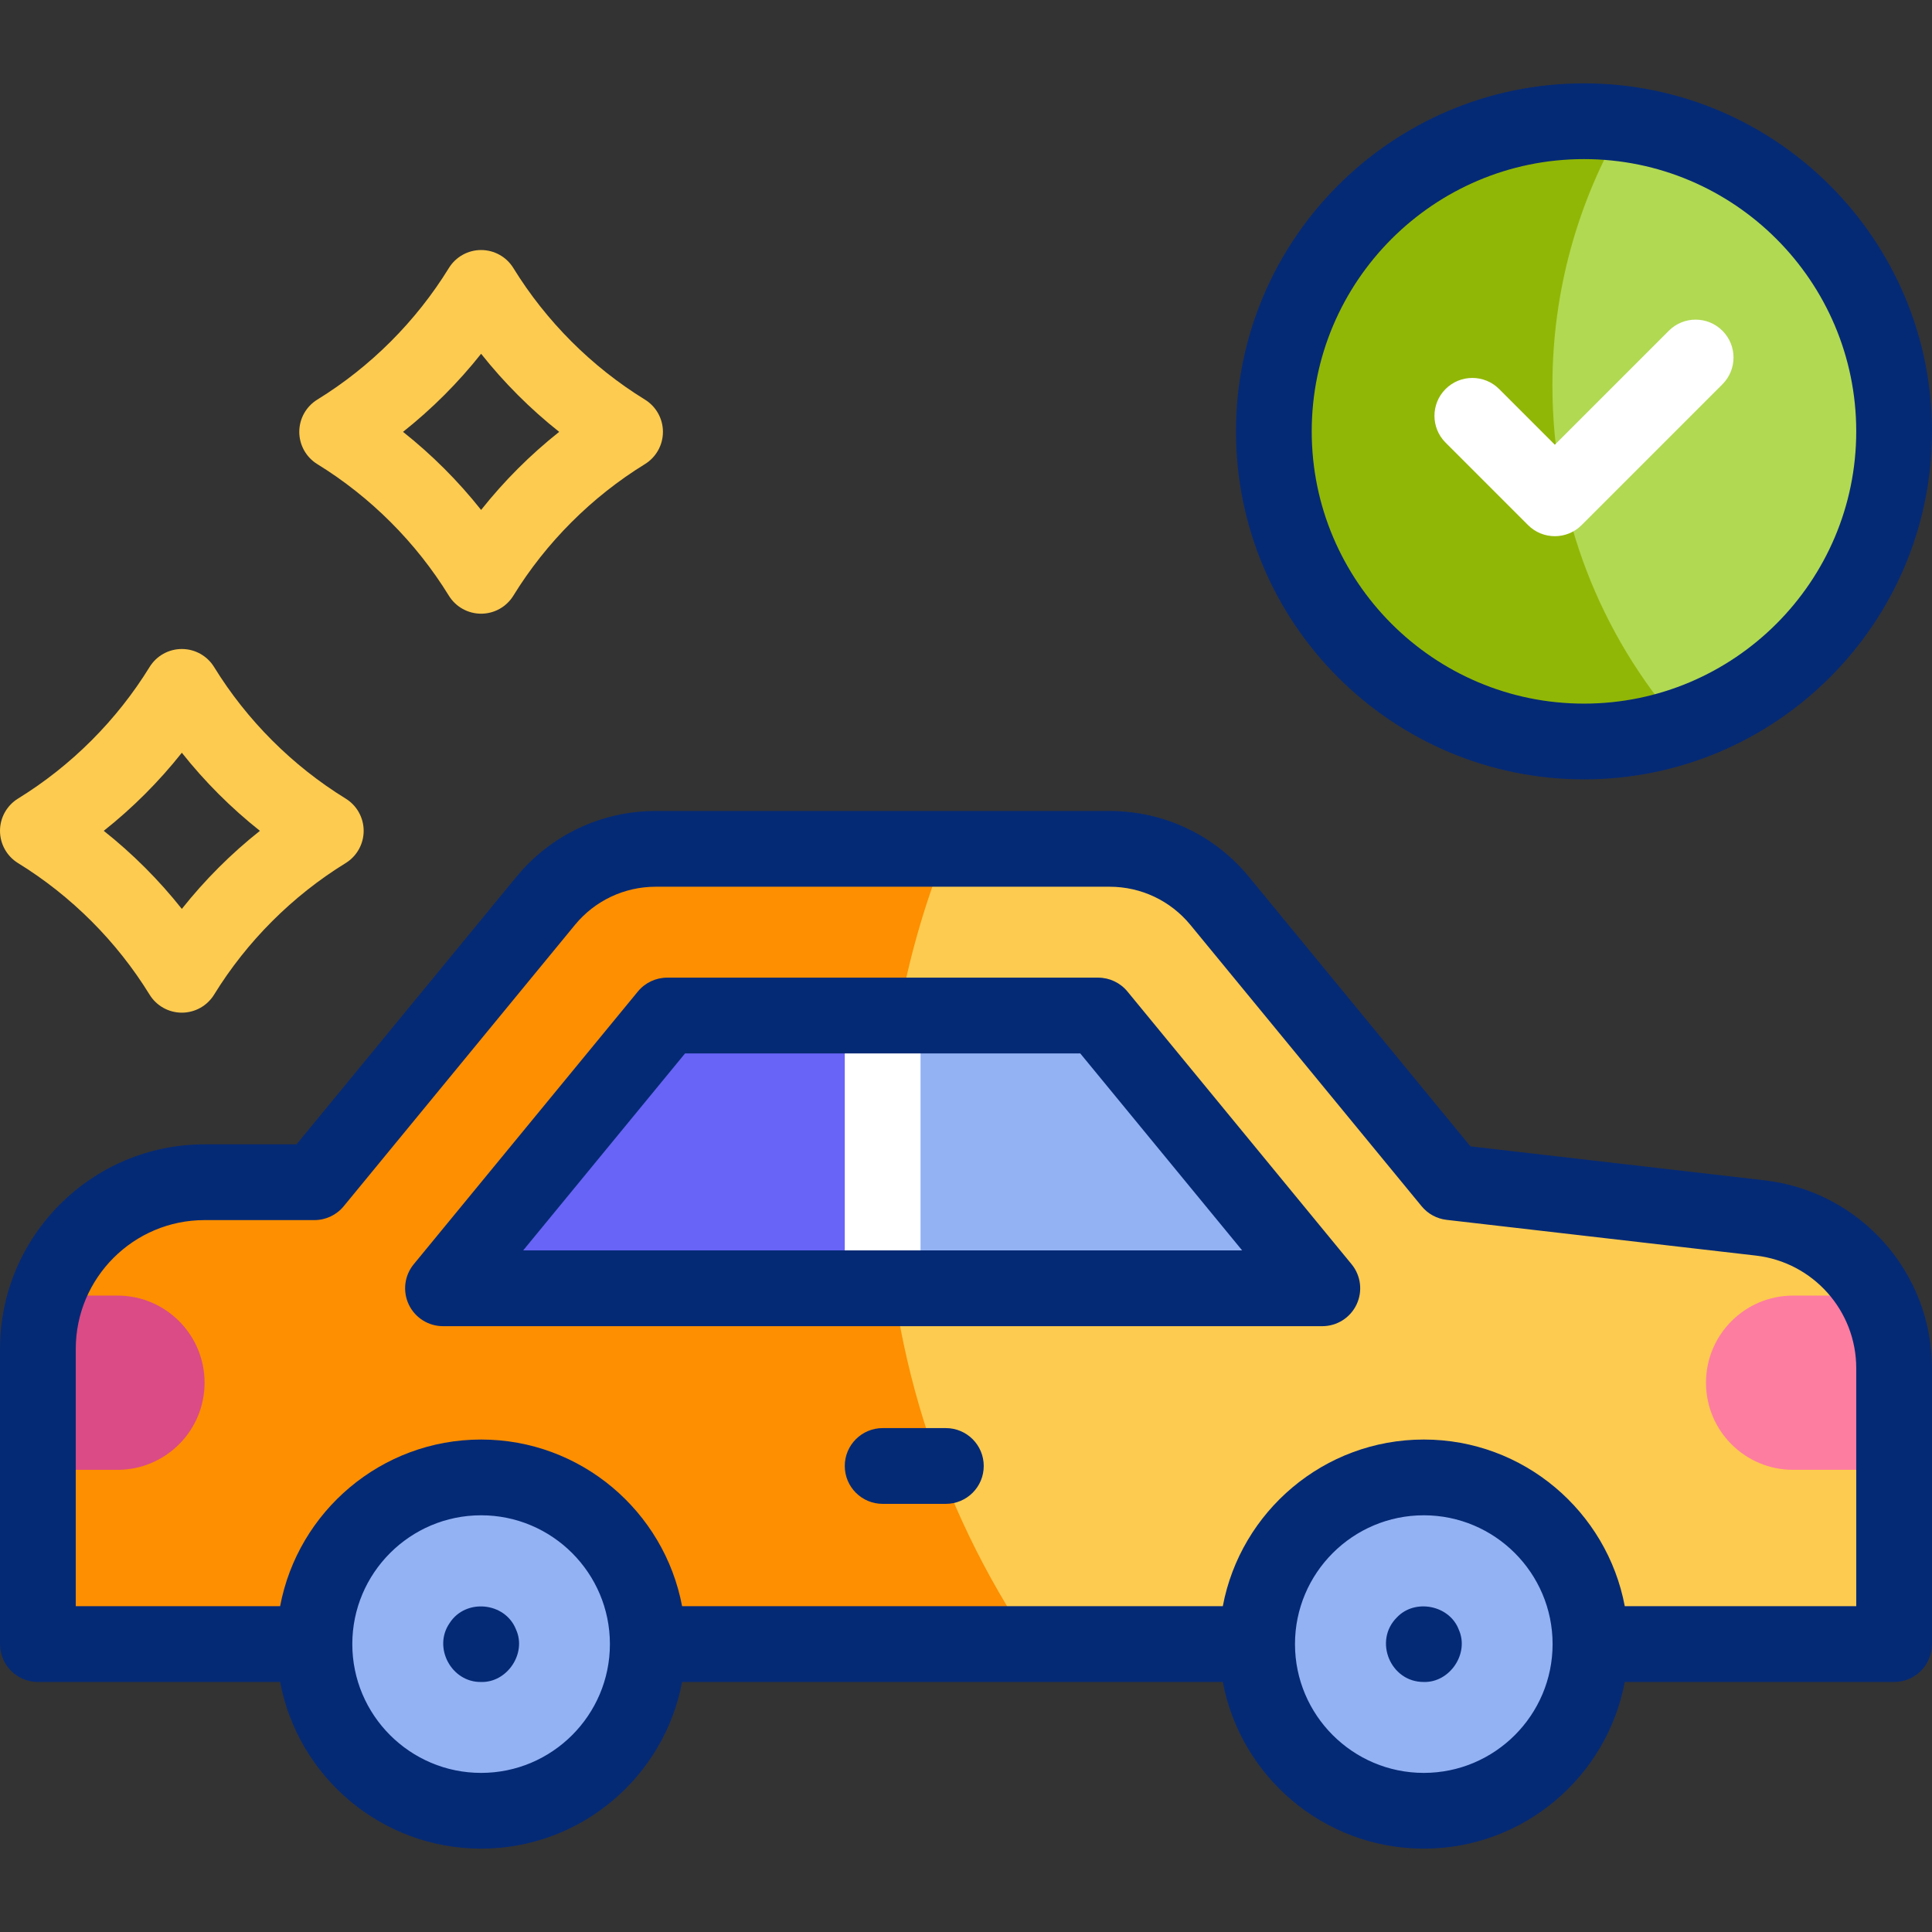 <svg id="Capa_1" enable-background="new 0 0 510 510" viewBox="0 0 510 510" xmlns="http://www.w3.org/2000/svg"><rect x="0" y="0" width="510" height="510" fill="#333333" stroke="none"/><g><g><g><g><circle cx="418.132" cy="113.868" fill="#b1d952" r="81.868"/></g><g><path d="m409.801 101.766c0-25.208 6.839-48.815 18.75-69.083-3.415-.434-6.887-.683-10.419-.683-45.215 0-81.868 36.654-81.868 81.868s36.654 81.868 81.868 81.868c8.891 0 17.442-1.436 25.457-4.057-21.035-24.02-33.788-55.476-33.788-89.913z" fill="#91b706"/></g></g><g><g><path d="m83 434h-73v-77.924c0-24.301 19.699-44 44-44h29l61.038-74.27c7.144-8.692 17.804-13.73 29.056-13.73h119.812c11.251 0 21.912 5.037 29.056 13.73l61.038 74.27 81.634 9.43c20.156 2.328 35.366 19.396 35.366 39.686v72.808h-80.155z" fill="#fdcb50"/></g><g><path d="m233.677 308c0-29.668 5.754-57.989 16.188-83.924h-76.771c-11.251 0-21.912 5.037-29.056 13.73l-61.038 74.27h-29c-24.301 0-44 19.699-44 44v77.924h73 189.243c-24.344-35.95-38.566-79.313-38.566-126z" fill="#fd8f01"/></g><g><path d="m116.941 340.076 59.172-72h113.773l59.172 72z" fill="#93b2f4"/></g><g><path d="m176.113 268.076-59.172 72h119.015c-1.496-10.478-2.279-21.185-2.279-32.076 0-13.627 1.228-26.966 3.552-39.924z" fill="#6864f7"/></g><g><path d="m500 361.192c0-6.926-1.775-13.475-4.911-19.192h-21.749c-12.703 0-23 10.297-23 23 0 12.703 10.297 23 23 23h26.66z" fill="#fd7da0"/></g><g><path d="m31 388c12.703 0 23-10.297 23-23 0-12.703-10.297-23-23-23h-18.686c-1.493 4.421-2.314 9.151-2.314 14.076v31.924z" fill="#db4b86"/></g><g><g><circle cx="375.845" cy="434" fill="#93b2f4" r="44"/></g><g><circle cx="127" cy="434" fill="#93b2f4" r="44"/></g></g></g></g><g><g><g><g><path d="m48 267.318c-3.472 0-6.695-1.8-8.515-4.756-8.658-14.06-20.667-26.069-34.729-34.729-2.956-1.821-4.756-5.044-4.756-8.516 0-3.471 1.801-6.694 4.757-8.515 14.06-8.658 26.069-20.667 34.728-34.728 1.82-2.956 5.043-4.756 8.515-4.756s6.695 1.8 8.515 4.756c8.659 14.061 20.667 26.07 34.728 34.729 2.956 1.82 4.756 5.043 4.756 8.515s-1.8 6.695-4.756 8.515c-14.061 8.659-26.07 20.667-34.728 34.728-1.821 2.957-5.044 4.757-8.515 4.757zm-20.611-48c7.628 6.05 14.561 12.982 20.61 20.61 6.049-7.627 12.983-14.561 20.61-20.61-7.627-6.049-14.562-12.983-20.61-20.611-6.048 7.628-12.982 14.563-20.61 20.611z" fill="#fdcb50"/></g></g><g><g><path d="m127 162c-3.472 0-6.695-1.8-8.515-4.756-8.659-14.061-20.667-26.07-34.728-34.729-2.956-1.82-4.756-5.043-4.756-8.515 0-3.471 1.801-6.694 4.757-8.515 14.06-8.658 26.069-20.667 34.728-34.728 1.819-2.957 5.042-4.757 8.514-4.757s6.695 1.8 8.515 4.756c8.659 14.061 20.667 26.07 34.728 34.729 2.956 1.82 4.756 5.043 4.756 8.515 0 3.471-1.801 6.694-4.757 8.515-14.06 8.658-26.069 20.667-34.728 34.728-1.819 2.957-5.042 4.757-8.514 4.757zm-20.61-48c7.627 6.049 14.562 12.983 20.61 20.61 6.049-7.627 12.983-14.562 20.61-20.61-7.627-6.049-14.562-12.983-20.61-20.61-6.049 7.627-12.983 14.561-20.61 20.61z" fill="#fdcb50"/></g></g></g><g><path d="m410.436 141.542c-2.559 0-5.119-.977-7.071-2.929l-21.774-21.774c-3.905-3.905-3.905-10.237 0-14.143 3.905-3.905 10.237-3.905 14.143 0l14.703 14.703 30.095-30.095c3.905-3.904 10.237-3.904 14.143 0 3.905 3.905 3.905 10.237 0 14.143l-37.166 37.166c-1.955 1.952-4.514 2.929-7.073 2.929z" fill="#fff"/></g><g><g><path d="m223 268.076h20v72h-20z" fill="#fff"/></g><g fill="#052a75"><path d="m418.131 205.737c50.657 0 91.869-41.212 91.869-91.868 0-50.657-41.212-91.869-91.869-91.869-50.656 0-91.868 41.212-91.868 91.869 0 50.656 41.212 91.868 91.868 91.868zm0-163.737c39.629 0 71.869 32.24 71.869 71.869s-32.24 71.868-71.869 71.868-71.868-32.24-71.868-71.868 32.24-71.869 71.868-71.869z"/><path d="m368.77 426.93c-6.263 6.191-1.729 17.13 7.08 17.07 6.88.191 12.075-7.529 9.23-13.82-2.438-6.465-11.573-8.255-16.31-3.25z"/><path d="m118.69 428.45c-4.47 6.44.478 15.682 8.31 15.55 6.883.199 12.075-7.534 9.23-13.82-2.845-7.297-13.323-8.325-17.54-1.73z"/><path d="m465.782 311.572-77.621-8.966-58.474-71.149c-9.077-11.046-22.483-17.381-36.781-17.381h-119.812c-14.297 0-27.704 6.335-36.781 17.381l-58.039 70.619h-24.274c-29.776 0-54 24.224-54 54v77.924c0 5.523 4.477 10 10 10h63.943c4.705 25.012 26.698 44 53.057 44s48.352-18.988 53.057-44h142.732c4.705 25.012 26.698 44 53.057 44 26.358 0 48.352-18.988 53.057-44h71.097c5.523 0 10-4.477 10-10v-72.808c0-25.377-19.01-46.709-44.218-49.62zm-338.782 156.428c-18.748 0-34-15.252-34-34s15.252-34 34-34 34 15.252 34 34-15.252 34-34 34zm248.845 0c-18.748 0-34-15.252-34-34s15.252-34 34-34 34 15.252 34 34-15.252 34-34 34zm114.155-44h-61.098c-4.705-25.012-26.698-44-53.057-44-26.358 0-48.352 18.988-53.057 44h-142.731c-4.705-25.012-26.698-44-53.057-44s-48.352 18.988-53.057 44h-53.943v-67.924c0-18.748 15.252-34 34-34h29c2.992 0 5.826-1.339 7.726-3.651l61.039-74.27c5.264-6.405 13.039-10.079 21.33-10.079h119.812c8.291 0 16.065 3.674 21.33 10.079l61.039 74.27c1.646 2.002 4.004 3.288 6.578 3.585l81.634 9.43c15.114 1.746 26.512 14.536 26.512 29.752z"/><path d="m297.611 261.727c-1.899-2.312-4.734-3.651-7.726-3.651h-113.772c-2.992 0-5.826 1.339-7.726 3.651l-59.172 72c-2.456 2.988-2.968 7.125-1.316 10.622 1.653 3.497 5.174 5.728 9.042 5.728h232.117c3.868 0 7.389-2.23 9.042-5.728 1.652-3.497 1.14-7.634-1.316-10.622zm-159.507 68.349 42.735-52h104.321l42.736 52z"/><path d="m249.683 376.982h-16.683c-5.523 0-10 4.477-10 10s4.477 10 10 10h16.683c5.523 0 10-4.477 10-10s-4.477-10-10-10z"/></g></g></g></g><g/><g/><g/><g/><g/><g/><g/><g/><g/><g/><g/><g/><g/><g/><g/></svg>